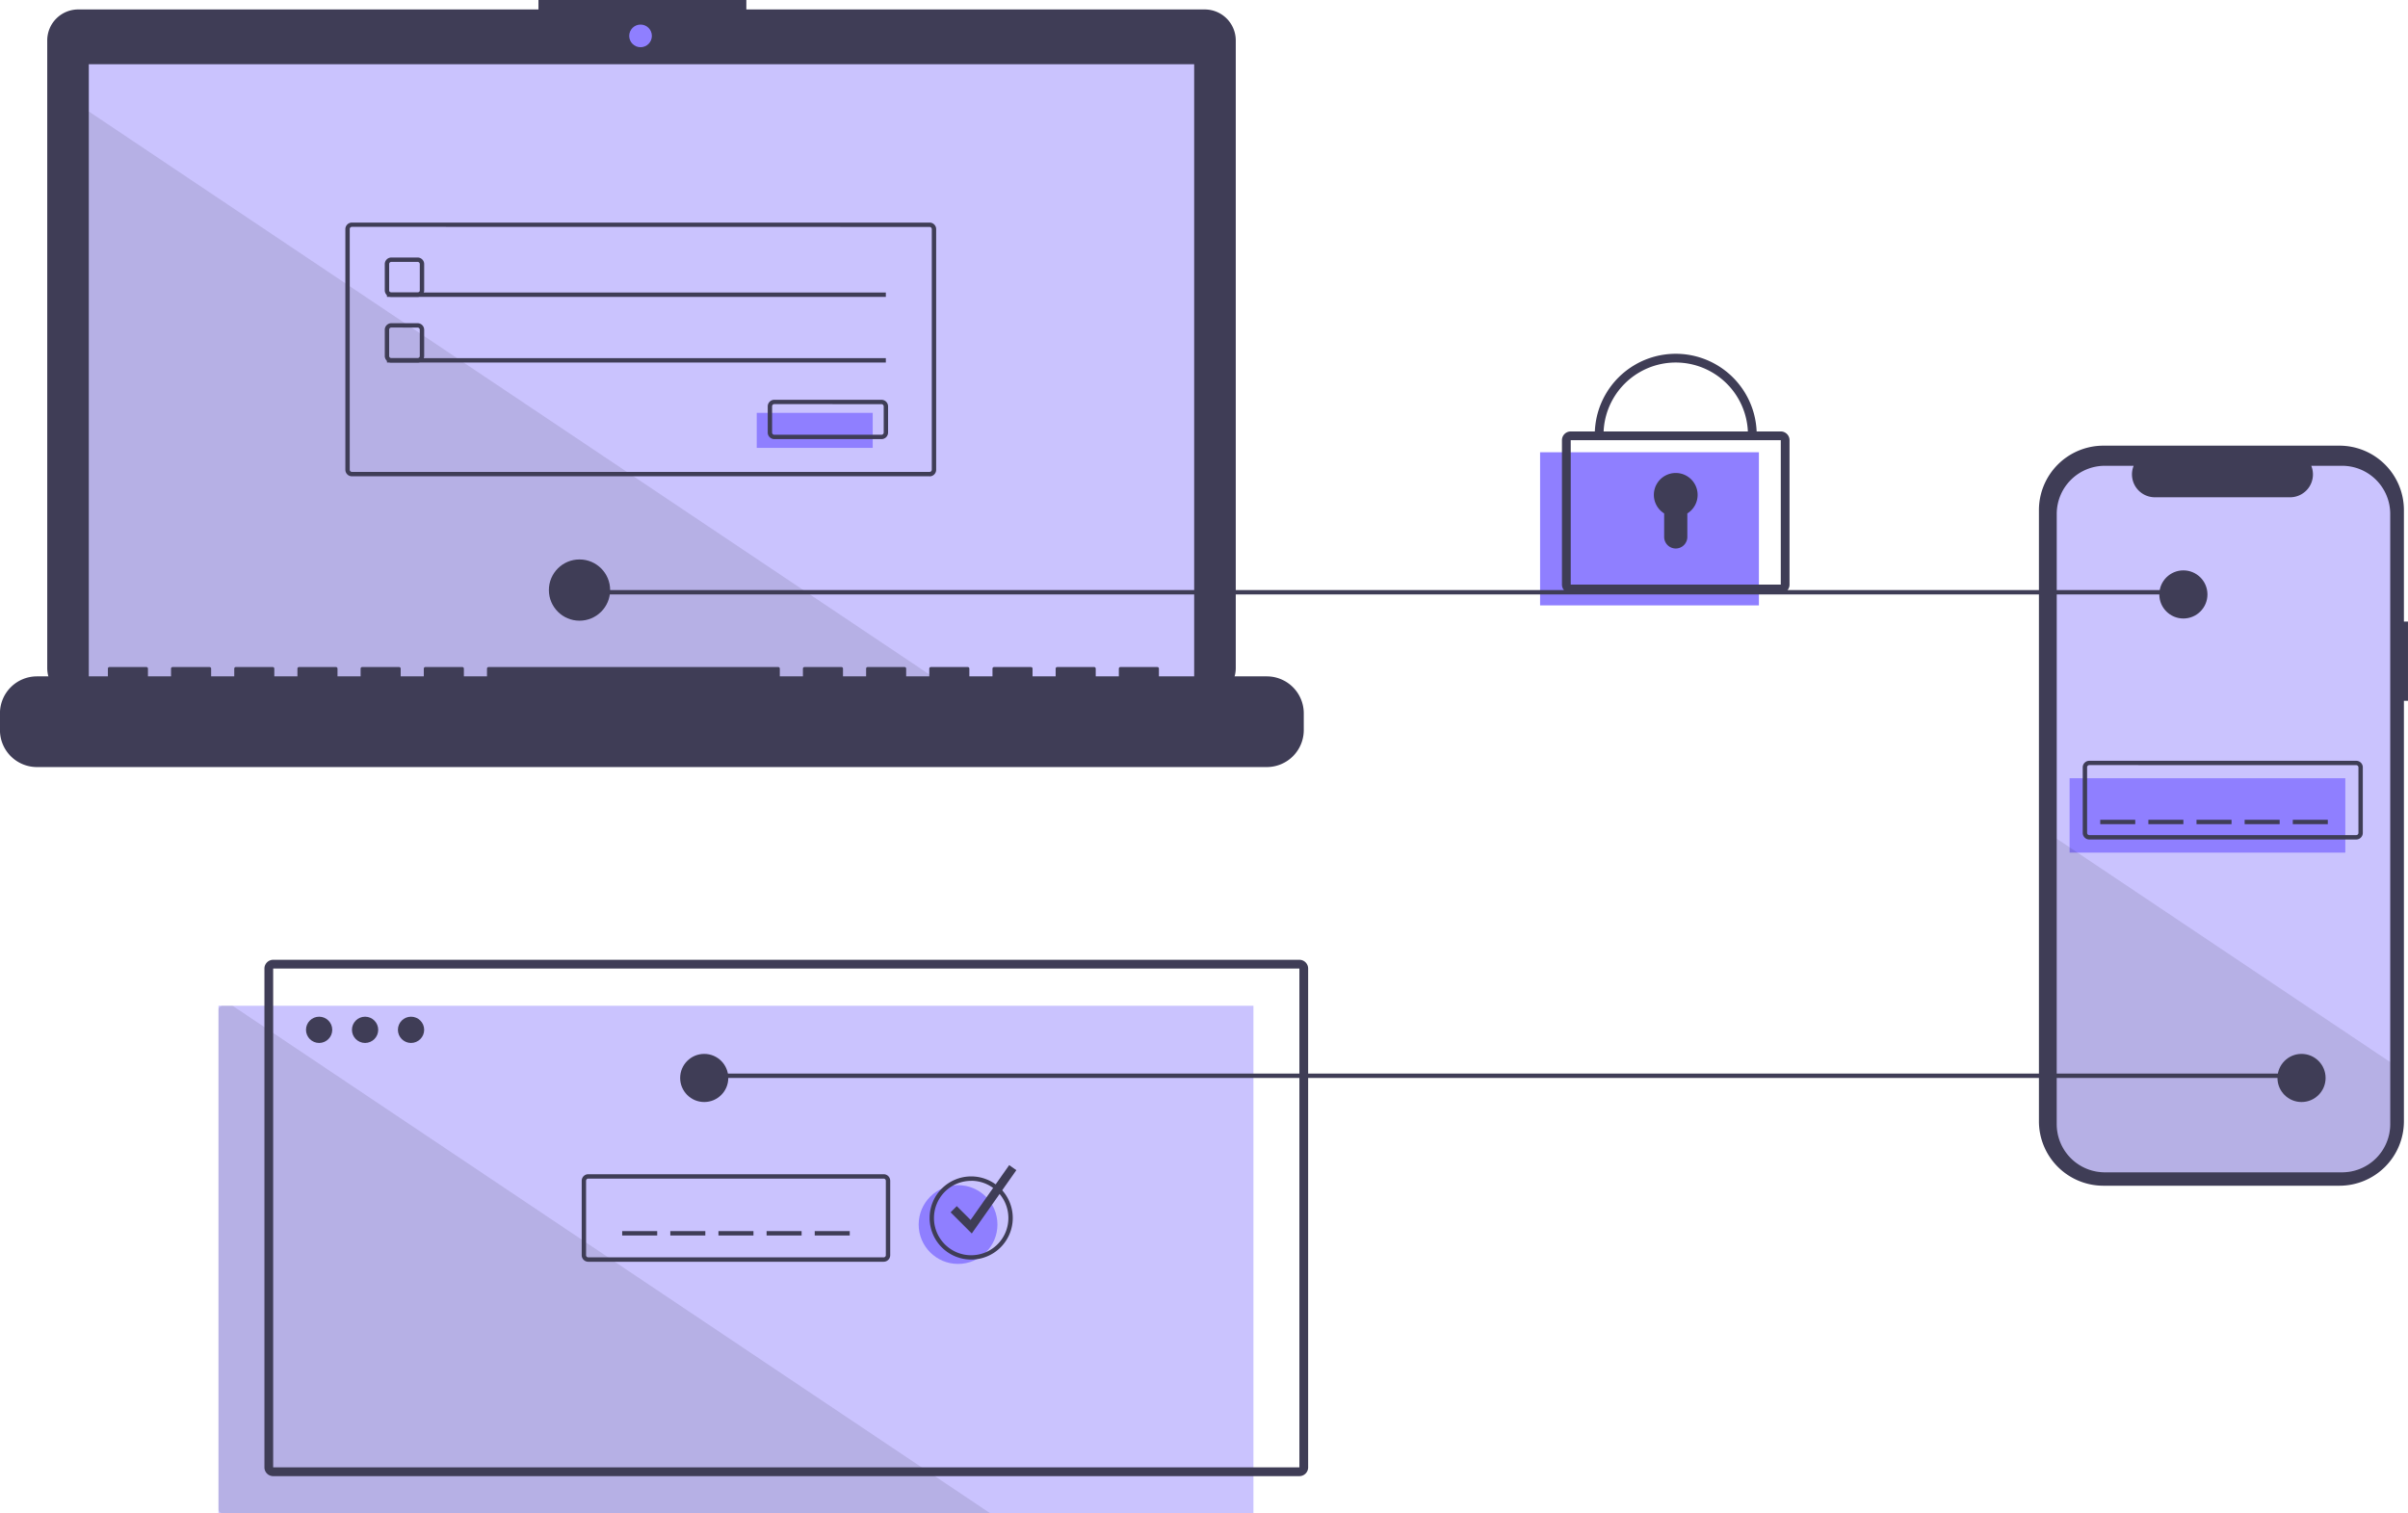<svg xmlns="http://www.w3.org/2000/svg" width="198.833" height="124.974" viewBox="0 0 198.833 124.974">
  <defs>
    <style>
      .cls-1 {
        fill: #3f3d56;
      }

      .cls-2 {
        fill: #cac3fe;
      }

      .cls-3 {
        fill: #8f7fff;
      }

      .cls-4 {
        opacity: 0.1;
      }
    </style>
  </defs>
  <g id="sec-center-card-img" transform="translate(-843.147 -2020.745)">
    <path id="Path_453" data-name="Path 453" class="cls-1" d="M1012.055,322.377h-.336v-9.2a5.324,5.324,0,0,0-5.324-5.324h-19.49a5.324,5.324,0,0,0-5.324,5.324v50.467a5.324,5.324,0,0,0,5.324,5.324h19.49a5.324,5.324,0,0,0,5.324-5.324v-34.72h.336Z" transform="translate(29.924 1749.696)"/>
    <path id="Path_454" data-name="Path 454" class="cls-2" d="M1017.255,321.028v50.394a3.977,3.977,0,0,1-3.976,3.977H993.695a3.975,3.975,0,0,1-3.975-3.976V321.028a3.975,3.975,0,0,1,3.975-3.975h2.376a1.89,1.89,0,0,0,1.749,2.6h11.166a1.887,1.887,0,0,0,1.749-2.6h2.544a3.976,3.976,0,0,1,3.977,3.975Z" transform="translate(23.256 1742.158)"/>
    <rect id="Rectangle_1198" data-name="Rectangle 1198" class="cls-3" width="22.765" height="6.143" transform="translate(1014.038 2085.013)"/>
    <path id="Path_455" data-name="Path 455" class="cls-1" d="M1024.184,458.357h-22.042a.543.543,0,0,1-.542-.542V452.4a.543.543,0,0,1,.542-.542h22.042a.543.543,0,0,1,.542.542v5.42A.543.543,0,0,1,1024.184,458.357Zm-22.042-6.143a.181.181,0,0,0-.181.181v5.42a.181.181,0,0,0,.181.181h22.042a.181.181,0,0,0,.181-.181V452.4a.181.181,0,0,0-.181-.181Z" transform="translate(13.522 1631.714)"/>
    <rect id="Rectangle_1199" data-name="Rectangle 1199" class="cls-1" width="2.891" height="0.361" transform="translate(1016.568 2088.445)"/>
    <rect id="Rectangle_1200" data-name="Rectangle 1200" class="cls-1" width="2.891" height="0.361" transform="translate(1020.542 2088.445)"/>
    <rect id="Rectangle_1201" data-name="Rectangle 1201" class="cls-1" width="2.891" height="0.361" transform="translate(1024.517 2088.445)"/>
    <rect id="Rectangle_1202" data-name="Rectangle 1202" class="cls-1" width="2.891" height="0.361" transform="translate(1028.492 2088.445)"/>
    <rect id="Rectangle_1203" data-name="Rectangle 1203" class="cls-1" width="2.891" height="0.361" transform="translate(1032.467 2088.445)"/>
    <path id="Path_456" data-name="Path 456" class="cls-4" d="M1017.255,505.96v5.124a3.977,3.977,0,0,1-3.976,3.977H993.695a3.975,3.975,0,0,1-3.975-3.976V487.513Z" transform="translate(23.256 1602.496)"/>
    <rect id="Rectangle_1204" data-name="Rectangle 1204" class="cls-2" width="85.459" height="41.917" transform="translate(861.187 2103.803)"/>
    <path id="Path_457" data-name="Path 457" class="cls-4" d="M213.334,605.77H149.962a.362.362,0,0,1-.361-.361V564.214a.362.362,0,0,1,.361-.361h.8Z" transform="translate(711.586 1539.949)"/>
    <rect id="Rectangle_1205" data-name="Rectangle 1205" class="cls-1" width="132.435" height="0.361" transform="translate(900.755 2109.403)"/>
    <path id="Path_458" data-name="Path 458" class="cls-1" d="M166.916,104.926h-37.85v-.78H111.9v.78H73.9a2.56,2.56,0,0,0-2.56,2.56v51.828a2.56,2.56,0,0,0,2.56,2.56h93.018a2.56,2.56,0,0,0,2.56-2.56V107.487a2.56,2.56,0,0,0-2.56-2.56Z" transform="translate(775.708 1916.599)"/>
    <rect id="Rectangle_1206" data-name="Rectangle 1206" class="cls-2" width="91.272" height="51.489" transform="translate(850.48 2026.049)"/>
    <circle id="Ellipse_112" data-name="Ellipse 112" class="cls-3" cx="0.936" cy="0.936" r="0.936" transform="translate(895.102 2022.773)"/>
    <path id="Path_459" data-name="Path 459" class="cls-1" d="M228.311,225.105h-2.168a.543.543,0,0,1-.542-.542v-2.168a.543.543,0,0,1,.542-.542h2.168a.543.543,0,0,1,.542.542v2.168A.543.543,0,0,1,228.311,225.105Zm-2.168-2.891a.181.181,0,0,0-.181.181v2.168a.181.181,0,0,0,.181.181h2.168a.181.181,0,0,0,.181-.181v-2.168a.181.181,0,0,0-.181-.181Z" transform="translate(649.318 1820.158)"/>
    <rect id="Rectangle_1207" data-name="Rectangle 1207" class="cls-1" width="41.194" height="0.361" transform="translate(875.099 2044.902)"/>
    <rect id="Rectangle_1208" data-name="Rectangle 1208" class="cls-3" width="9.576" height="2.891" transform="translate(905.633 2054.84)"/>
    <path id="Path_460" data-name="Path 460" class="cls-1" d="M410,290.105h-8.853a.543.543,0,0,1-.542-.542V287.4a.543.543,0,0,1,.542-.542H410a.543.543,0,0,1,.542.542v2.168A.543.543,0,0,1,410,290.105Zm-8.853-2.891a.181.181,0,0,0-.181.181v2.168a.181.181,0,0,0,.181.181H410a.181.181,0,0,0,.181-.181V287.4a.181.181,0,0,0-.181-.181Z" transform="translate(505.935 1766.903)"/>
    <rect id="Rectangle_1209" data-name="Rectangle 1209" class="cls-3" width="18.068" height="12.647" transform="translate(970.315 2058.092)"/>
    <path id="Path_461" data-name="Path 461" class="cls-1" d="M781.669,314.723H764.324A.723.723,0,0,1,763.6,314V302.076a.723.723,0,0,1,.723-.723h17.345a.723.723,0,0,1,.723.723V314A.723.723,0,0,1,781.669,314.723Zm-17.345-12.647V314h17.345V302.076Z" transform="translate(208.521 1755.022)"/>
    <path id="Path_462" data-name="Path 462" class="cls-1" d="M791.971,272.538h-.723a5.962,5.962,0,1,0-11.925,0H778.6a6.685,6.685,0,1,1,13.37,0Z" transform="translate(196.231 1784.108)"/>
    <path id="Path_463" data-name="Path 463" class="cls-1" d="M809.213,322.149a1.807,1.807,0,1,0-2.763,1.531v1.939a.956.956,0,0,0,.956.957h0a.957.957,0,0,0,.957-.957V323.68A1.8,1.8,0,0,0,809.213,322.149Z" transform="translate(174.11 1739.465)"/>
    <rect id="Rectangle_1210" data-name="Rectangle 1210" class="cls-1" width="2.891" height="0.361" transform="translate(894.522 2122.412)"/>
    <rect id="Rectangle_1211" data-name="Rectangle 1211" class="cls-1" width="2.891" height="0.361" transform="translate(898.496 2122.412)"/>
    <rect id="Rectangle_1212" data-name="Rectangle 1212" class="cls-1" width="2.891" height="0.361" transform="translate(902.471 2122.412)"/>
    <rect id="Rectangle_1213" data-name="Rectangle 1213" class="cls-1" width="2.891" height="0.361" transform="translate(906.446 2122.412)"/>
    <rect id="Rectangle_1214" data-name="Rectangle 1214" class="cls-1" width="2.891" height="0.361" transform="translate(910.421 2122.412)"/>
    <path id="Path_464" data-name="Path 464" class="cls-1" d="M256.06,585.493H171.324a.723.723,0,0,1-.723-.723V543.577a.723.723,0,0,1,.723-.723H256.06a.723.723,0,0,1,.723.723v41.194A.724.724,0,0,1,256.06,585.493Zm-84.737-41.917v41.194h84.737V543.577Z" transform="translate(694.38 1557.154)"/>
    <circle id="Ellipse_113" data-name="Ellipse 113" class="cls-1" cx="1.084" cy="1.084" r="1.084" transform="translate(868.414 2104.706)"/>
    <circle id="Ellipse_114" data-name="Ellipse 114" class="cls-1" cx="1.084" cy="1.084" r="1.084" transform="translate(872.208 2104.706)"/>
    <circle id="Ellipse_115" data-name="Ellipse 115" class="cls-1" cx="1.084" cy="1.084" r="1.084" transform="translate(876.003 2104.706)"/>
    <path id="Path_465" data-name="Path 465" class="cls-1" d="M340.534,648.08H316.143a.543.543,0,0,1-.542-.542v-6.143a.543.543,0,0,1,.542-.542h24.391a.543.543,0,0,1,.542.542v6.143A.543.543,0,0,1,340.534,648.08Zm-24.391-6.866a.181.181,0,0,0-.181.181v6.143a.181.181,0,0,0,.181.181h24.391a.181.181,0,0,0,.181-.181v-6.143a.181.181,0,0,0-.181-.181Z" transform="translate(575.578 1476.862)"/>
    <circle id="Ellipse_116" data-name="Ellipse 116" class="cls-3" cx="3.252" cy="3.252" r="3.252" transform="translate(919.003 2118.618)"/>
    <path id="Path_466" data-name="Path 466" class="cls-1" d="M478.034,648.719a3.433,3.433,0,1,1,3.433-3.433A3.433,3.433,0,0,1,478.034,648.719Zm0-6.5a3.072,3.072,0,1,0,3.071,3.072A3.072,3.072,0,0,0,478.034,642.214Z" transform="translate(445.306 1476.042)"/>
    <path id="Path_467" data-name="Path 467" class="cls-1" d="M436.186,538.2l-1.749-1.749.511-.511,1.142,1.141,3.186-4.527.591.416Z" transform="translate(487.202 1584.409)"/>
    <path id="Path_468" data-name="Path 468" class="cls-4" d="M111.627,98.535H40.591V50.947Z" transform="translate(809.889 1979.003)"/>
    <path id="Path_469" data-name="Path 469" class="cls-1" d="M154.351,409.811h-8.908v-.642a.127.127,0,0,0-.127-.127h-3.054a.127.127,0,0,0-.127.127v.642h-1.909v-.642a.127.127,0,0,0-.127-.127h-3.054a.127.127,0,0,0-.127.127v.642h-1.909v-.642a.127.127,0,0,0-.127-.127h-3.054a.127.127,0,0,0-.127.127v.642h-1.909v-.642a.127.127,0,0,0-.127-.127H126.61a.127.127,0,0,0-.127.127v.642h-1.909v-.642a.127.127,0,0,0-.127-.127h-3.054a.127.127,0,0,0-.127.127v.642h-1.909v-.642a.127.127,0,0,0-.127-.127h-3.054a.127.127,0,0,0-.127.127v.642h-1.909v-.642a.127.127,0,0,0-.127-.127H90.089a.127.127,0,0,0-.127.127v.642H88.053v-.642a.127.127,0,0,0-.127-.127H84.871a.127.127,0,0,0-.127.127v.642H82.835v-.642a.127.127,0,0,0-.127-.127H79.654a.127.127,0,0,0-.127.127v.642H77.618v-.642a.127.127,0,0,0-.127-.127H74.437a.127.127,0,0,0-.127.127v.642H72.4v-.642a.127.127,0,0,0-.127-.127H69.219a.127.127,0,0,0-.127.127v.642H67.183v-.642a.127.127,0,0,0-.127-.127H64a.127.127,0,0,0-.127.127v.642H61.966v-.642a.127.127,0,0,0-.127-.127H58.785a.127.127,0,0,0-.127.127v.642H52.8a3.054,3.054,0,0,0-3.054,3.054v1.381A3.054,3.054,0,0,0,52.8,417.3H154.351a3.054,3.054,0,0,0,3.054-3.054v-1.381a3.054,3.054,0,0,0-3.054-3.054Z" transform="translate(793.397 1666.79)"/>
    <path id="Path_470" data-name="Path 470" class="cls-1" d="M255.841,226.811h-47.7a.543.543,0,0,1-.542-.542V206.4a.543.543,0,0,1,.542-.542h47.7a.543.543,0,0,1,.542.542v19.874a.543.543,0,0,1-.542.542Zm-47.7-20.6a.181.181,0,0,0-.181.181v19.874a.181.181,0,0,0,.181.181h47.7a.181.181,0,0,0,.181-.181V206.4a.181.181,0,0,0-.181-.181Z" transform="translate(664.065 1833.268)"/>
    <path id="Path_471" data-name="Path 471" class="cls-1" d="M228.311,255.105h-2.168a.543.543,0,0,1-.542-.542V252.4a.543.543,0,0,1,.542-.542h2.168a.543.543,0,0,1,.542.542v2.168A.543.543,0,0,1,228.311,255.105Zm-2.168-2.891a.181.181,0,0,0-.181.181v2.168a.181.181,0,0,0,.181.181h2.168a.181.181,0,0,0,.181-.181V252.4a.181.181,0,0,0-.181-.181Z" transform="translate(649.318 1795.578)"/>
    <rect id="Rectangle_1215" data-name="Rectangle 1215" class="cls-1" width="41.194" height="0.361" transform="translate(875.099 2050.322)"/>
    <rect id="Rectangle_1216" data-name="Rectangle 1216" class="cls-1" width="132.435" height="0.361" transform="translate(890.998 2069.474)"/>
    <circle id="Ellipse_117" data-name="Ellipse 117" class="cls-1" cx="2.529" cy="2.529" r="2.529" transform="translate(888.469 2066.945)"/>
    <circle id="Ellipse_118" data-name="Ellipse 118" class="cls-1" cx="1.987" cy="1.987" r="1.987" transform="translate(1021.446 2067.848)"/>
    <circle id="Ellipse_119" data-name="Ellipse 119" class="cls-1" cx="1.987" cy="1.987" r="1.987" transform="translate(1031.202 2107.778)"/>
    <circle id="Ellipse_120" data-name="Ellipse 120" class="cls-1" cx="1.987" cy="1.987" r="1.987" transform="translate(899.309 2107.778)"/>
  </g>
</svg>

